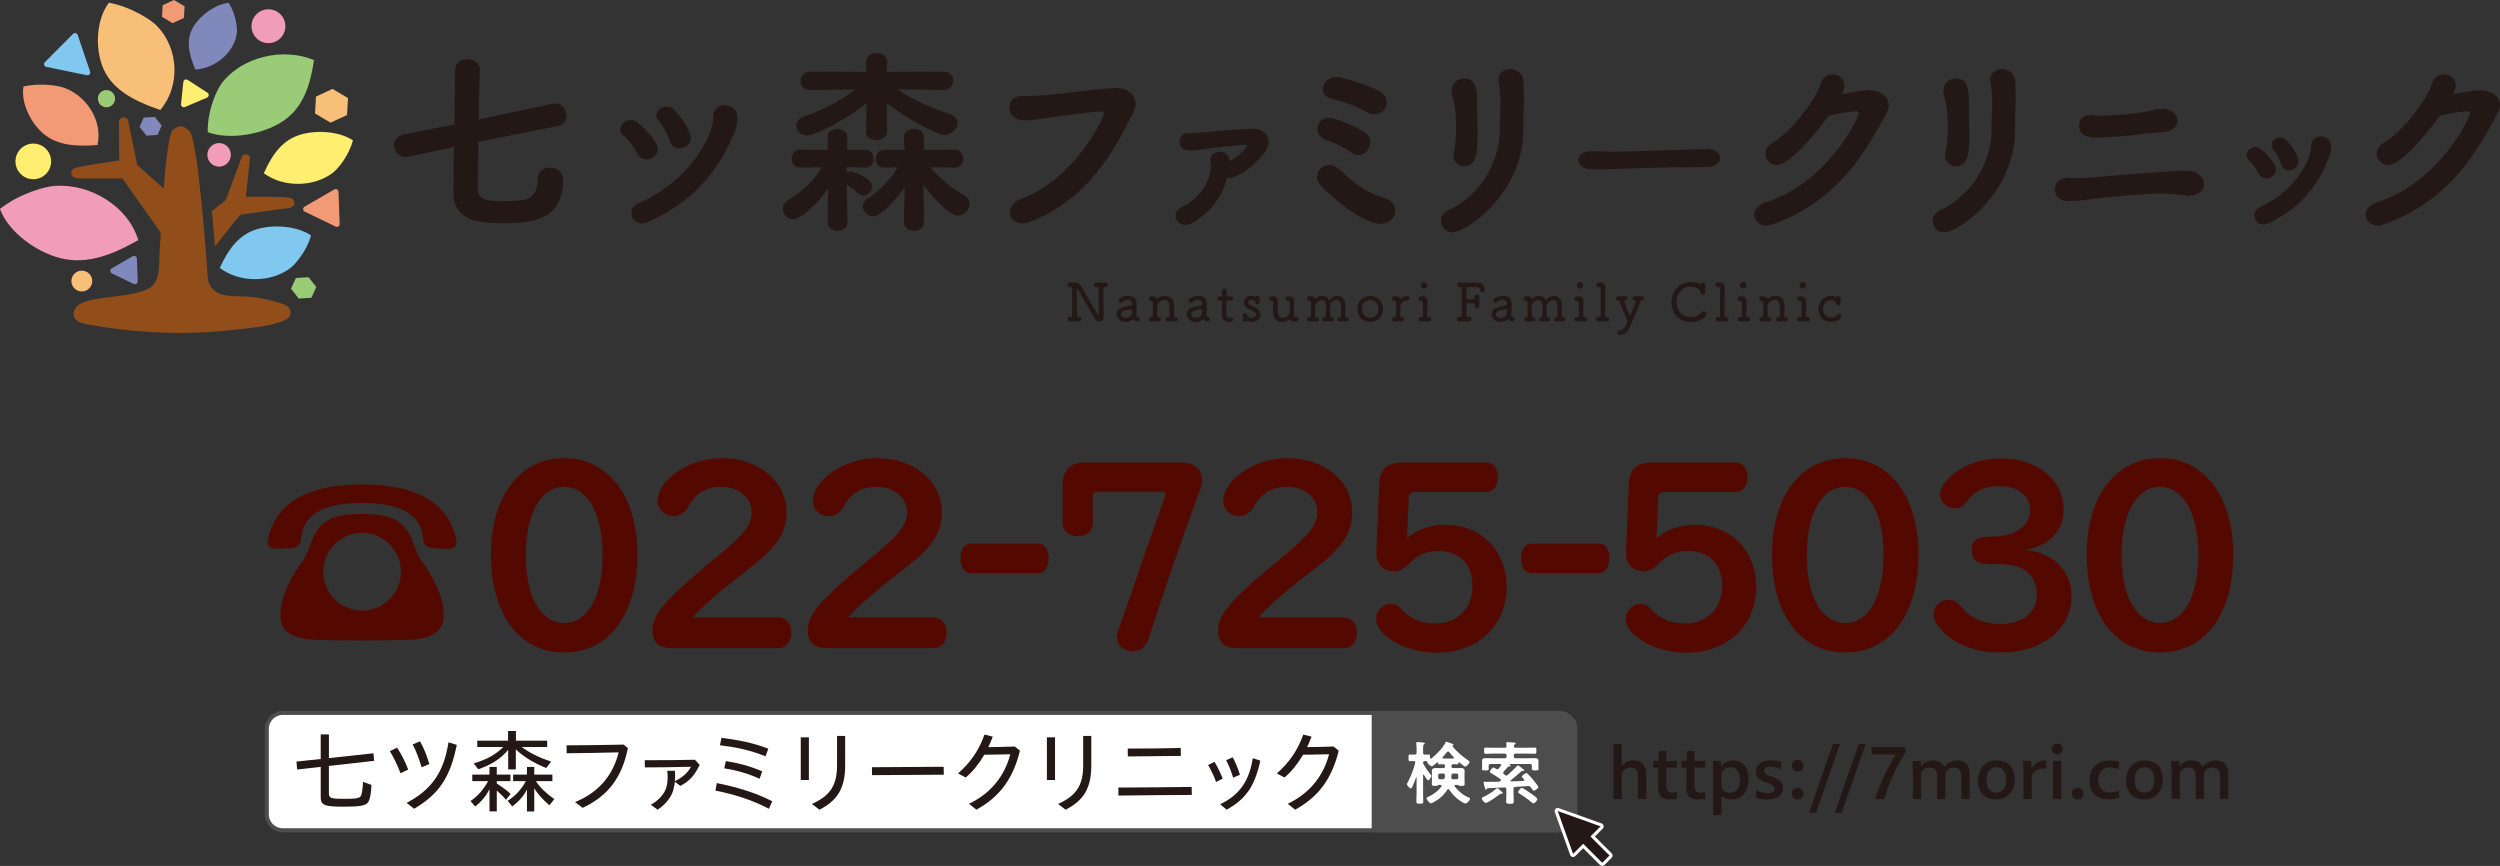 <?xml version="1.0" encoding="UTF-8"?><svg id="a" xmlns="http://www.w3.org/2000/svg" viewBox="0 0 380 131.62"><rect x="0" y="0" width="380" height="131.62" fill="#333333" stroke="none"/><path d="M245.248,113.089h1.257v3.408c.448-.6,1.105-.906,1.77-.906,1.312,0,1.956.689,1.956,2.108v3.737h-1.257v-3.255c0-1.05-.327-1.508-1.115-1.508-.579,0-1.092.306-1.354.809v3.955h-1.257v-8.347Z" style="fill:#231815;"/><path d="M252.039,119.644v-2.962h-.754v-1.016h.788l.11-1.529h1.103v1.529h1.639v1.016h-1.639v2.71c0,.798.23,1.082.906,1.082.175,0,.416-.021.689-.076l.034,1.005c-.416.065-.777.108-1.105.108-1.244,0-1.77-.545-1.77-1.868Z" style="fill:#231815;"/><path d="M256.317,119.644v-2.962h-.754v-1.016h.788l.11-1.529h1.103v1.529h1.639v1.016h-1.639v2.71c0,.798.23,1.082.906,1.082.175,0,.416-.021.689-.076l.034,1.005c-.416.065-.777.108-1.105.108-1.244,0-1.77-.545-1.77-1.868Z" style="fill:#231815;"/><path d="M260.41,117.394l-.053-1.728h1.223l.042.765c.471-.579,1.083-.841,1.848-.841,1.43,0,2.315,1.05,2.315,2.808,0,1.967-1.037,3.114-2.567,3.114-.667,0-1.225-.196-1.552-.545v2.917h-1.257v-6.49ZM261.667,117.404v2.349c.22.469.699.754,1.333.754.896,0,1.475-.754,1.475-1.99,0-1.202-.524-1.889-1.441-1.889-.558,0-1.028.273-1.367.775Z" style="fill:#231815;"/><path d="M266.861,121.217l.099-1.115c.49.262,1.124.471,1.802.471.644,0,.982-.241.982-.667,0-.492-.501-.689-1.158-.929-.807-.294-1.692-.621-1.692-1.671,0-1.082.851-1.726,2.184-1.726.754,0,1.202.087,1.705.262l-.076,1.115c-.405-.251-1.136-.405-1.639-.405-.612,0-.929.241-.929.634,0,.448.524.644,1.115.853.82.283,1.758.621,1.758,1.715,0,1.103-.896,1.77-2.349,1.77-.699,0-1.255-.089-1.802-.306Z" style="fill:#231815;"/><path d="M272.363,116.399c0-.482.361-.885.885-.885.513,0,.885.404.885.885s-.372.885-.885.885c-.524,0-.885-.405-.885-.885ZM272.363,120.649c0-.482.361-.896.885-.896.513,0,.885.414.885.896s-.372.885-.885.885c-.524,0-.885-.405-.885-.885Z" style="fill:#231815;"/><path d="M278.61,113.089h1.059l-3.638,10.455h-1.059l3.638-10.455Z" style="fill:#231815;"/><path d="M282.529,113.089h1.059l-3.638,10.455h-1.059l3.638-10.455Z" style="fill:#231815;"/><path d="M288.15,114.684h-3.67v-1.115h5.157v.809c-1.54,2.404-2.459,4.523-3.224,7.058h-1.398c.754-2.338,1.891-4.719,3.135-6.752Z" style="fill:#231815;"/><path d="M290.768,117.394l-.055-1.728h1.223l.055.82c.416-.568,1.05-.896,1.749-.896.906,0,1.496.317,1.77.972.524-.632,1.19-.972,1.922-.972,1.322,0,1.956.689,1.956,2.108v3.737h-1.257v-3.255c0-1.05-.338-1.508-1.126-1.508-.558,0-1.048.285-1.31.775v3.988h-1.246v-3.3c0-1.016-.351-1.464-1.136-1.464-.535,0-1.016.262-1.289.71v4.054h-1.257v-4.041Z" style="fill:#231815;"/><path d="M300.647,118.638c0-1.813,1.136-3.048,2.818-3.048,1.76,0,2.776,1.039,2.776,2.873,0,1.814-1.136,3.048-2.841,3.048-1.726,0-2.753-1.082-2.753-2.873ZM304.94,118.573c0-1.278-.524-1.944-1.506-1.944-.908,0-1.487.731-1.487,1.899,0,1.236.547,1.945,1.475,1.945.974,0,1.519-.689,1.519-1.901Z" style="fill:#231815;"/><path d="M307.567,118.015l-.055-2.349h1.223l.044,1.191c.458-.83,1.071-1.267,2-1.267.076,0,.186.011.273.023l-.055,1.234c-.152-.021-.283-.021-.404-.021-1.005,0-1.453.435-1.77,1.059v3.551h-1.257v-3.42Z" style="fill:#231815;"/><path d="M311.858,113.853c0-.458.349-.82.83-.82.49,0,.83.361.83.82,0,.448-.34.809-.83.809-.482,0-.83-.361-.83-.809ZM312.055,115.666h1.257v5.769h-1.257v-5.769Z" style="fill:#231815;"/><path d="M314.926,120.649c0-.482.361-.896.885-.896.513,0,.885.414.885.896s-.372.885-.885.885c-.524,0-.885-.405-.885-.885Z" style="fill:#231815;"/><path d="M317.622,118.649c0-1.878,1.179-3.059,3.059-3.059.589,0,1.092.099,1.453.273l-.12,1.105c-.437-.22-.885-.317-1.367-.317-1.048,0-1.726.754-1.726,1.956,0,1.147.667,1.836,1.791,1.836.471,0,.963-.11,1.322-.306l.099,1.059c-.416.196-.995.317-1.542.317-1.889,0-2.97-1.048-2.97-2.862Z" style="fill:#231815;"/><path d="M323.156,118.638c0-1.813,1.136-3.048,2.818-3.048,1.76,0,2.776,1.039,2.776,2.873,0,1.814-1.136,3.048-2.841,3.048-1.726,0-2.753-1.082-2.753-2.873ZM327.449,118.573c0-1.278-.524-1.944-1.506-1.944-.908,0-1.487.731-1.487,1.899,0,1.236.547,1.945,1.475,1.945.974,0,1.519-.689,1.519-1.901Z" style="fill:#231815;"/><path d="M330.076,117.394l-.055-1.728h1.223l.055.82c.416-.568,1.05-.896,1.749-.896.906,0,1.496.317,1.77.972.524-.632,1.19-.972,1.922-.972,1.322,0,1.956.689,1.956,2.108v3.737h-1.257v-3.255c0-1.05-.338-1.508-1.126-1.508-.558,0-1.048.285-1.31.775v3.988h-1.246v-3.3c0-1.016-.351-1.464-1.136-1.464-.535,0-1.016.262-1.289.71v4.054h-1.257v-4.041Z" style="fill:#231815;"/><path d="M129.612,19.298h17.842v193.531c0,1.344-1.091,2.435-2.435,2.435h-12.972c-1.344,0-2.435-1.091-2.435-2.435V19.298h0Z" transform="translate(255.814 -21.251) rotate(90)" style="fill:#fff; stroke:#4d4d4d; stroke-linecap:round; stroke-miterlimit:10; stroke-width:.616px;"/><path d="M217.644,101.958h12.972c1.344,0,2.435,1.091,2.435,2.435v28.213h-17.842v-28.213c0-1.344,1.091-2.435,2.435-2.435Z" transform="translate(341.411 -106.848) rotate(90)" style="fill:#4d4d4d; stroke:#4d4d4d; stroke-linecap:round; stroke-miterlimit:10; stroke-width:.616px;"/><path d="M216.374,117.737c-.042,0-.063.052-.063.094v2.565c0,.48.021.96.021,1.45,0,.292-.094.313-.522.313-.417,0-.521-.021-.521-.323,0-.48.031-.96.031-1.439v-2.2c-.01-.041-.031-.052-.041-.052-.011,0-.032,0-.042.032-.146.427-.365,1.022-.564,1.418-.052.083-.114.25-.229.25-.178,0-.595-.49-.595-.626,0-.083.105-.271.146-.354.48-.886.876-1.94,1.116-2.909v-.074c0-.146-.093-.197-.219-.197-.146-.011-.48.021-.584.021-.229,0-.209-.167-.209-.511,0-.365-.021-.511.209-.511.198,0,.438.031.72.021.208,0,.292-.083.292-.292v-.49c0-.302,0-.636-.041-.907v-.094c0-.115.083-.135.167-.135.125,0,.698.063.855.083.094.01.271.01.271.136,0,.073-.073.105-.146.157-.105.063-.115.229-.115.573v.678c0,.209.073.282.281.292.167,0,.396-.021.552-.021.22,0,.22.125.22.5,0,.073.031.135.114.135.042,0,.074-.01.094-.031.751-.595,1.71-1.565,2.138-2.41.031-.073.063-.136.146-.136.115,0,.803.282.959.345.052.021.105.063.105.124,0,.074-.052.105-.105.125-.031.011-.052.032-.052.063,0,.021,0,.032.01.042.625.793,1.574,1.575,2.399,2.148.083.052.198.136.198.24,0,.219-.459.698-.667.698-.125,0-.751-.532-.876-.636-.021-.011-.032-.032-.063-.032-.052,0-.073.042-.084.094-.021.156-.063.229-.26.229-.178,0-.376-.01-.553-.021-.166.01-.239.073-.239.25v.084c0,.177.073.25.239.25h.469c.209,0,.418-.01.626-.01.323,0,.657.042.657.449,0,.135-.011.281-.011.417v1.064c0,.157.021.449.021.511,0,.292-.23.281-.511.281-.125,0-.292,0-.407-.073-.042-.031-.083-.073-.136-.073h-.323c-.083.01-.166.031-.166.136,0,.042.01.063.031.094.532.709,1.366,1.397,2.2,1.7.094.031.125.063.125.156,0,.261-.438.73-.688.73-.188,0-.584-.25-.741-.354-.751-.48-1.23-1.033-1.741-1.741-.041-.052-.073-.084-.146-.084-.063,0-.104.042-.136.094-.542.844-1.22,1.439-2.106,1.908-.094.052-.272.157-.376.157-.229,0-.667-.564-.667-.762,0-.114.104-.156.198-.198.771-.344,1.564-.907,2.054-1.596.01-.031.031-.062.031-.094,0-.104-.083-.135-.178-.146h-.25c-.063,0-.105.042-.146.073-.115.073-.292.073-.418.073-.281,0-.5,0-.5-.281,0-.105.021-.344.021-.511v-1.064c0-.136-.01-.281-.01-.417,0-.407.344-.449.667-.449.198,0,.407.01.615.01h.469c.167,0,.24-.073.24-.25v-.084c0-.156-.063-.239-.23-.25-.166.01-.407.021-.563.021-.229,0-.261-.083-.271-.251-.01-.041-.021-.073-.073-.073-.021,0-.032.01-.052.021-.136.125-.647.594-.813.594-.24,0-.636-.427-.667-.605-.021-.073-.042-.167-.125-.177-.094,0-.178-.01-.261-.01-.178.01-.261.073-.271.26,0,.074.01.094.042.157.344.625.678,1.126,1.147,1.679.031.042.083.094.083.156,0,.157-.354.689-.5.689s-.553-.699-.636-.835c-.01-.031-.031-.052-.073-.052ZM219.638,117.862c-.01-.198-.083-.281-.281-.281h-.459c-.208,0-.293.083-.293.292v.282c0,.208.084.292.293.292h.365c.208,0,.303-.063.344-.271l.032-.313ZM220.107,114.223c-.073,0-.115.041-.167.094-.208.271-.427.511-.656.761-.032.032-.042.063-.042.105,0,.073.052.105.115.105.114.01.229.01.354.01h.834c.115,0,.23,0,.345-.01.062,0,.114-.032.114-.105,0-.042-.01-.063-.041-.094-.24-.25-.469-.501-.689-.772-.041-.052-.093-.094-.166-.094ZM221.369,118.446c.208,0,.292-.083.292-.292v-.282c0-.208-.083-.292-.292-.292h-.449c-.208,0-.281.083-.302.292,0,.094-.011.198-.021.303v.041c0,.167.105.23.25.23h.522Z" style="fill:#fff;"/><path d="M228.259,120.323c.052.042.166.136.166.209,0,.083-.083.105-.146.105h-.125c-.073,0-.124.041-.187.083-.323.261-1.794,1.325-2.127,1.325-.24,0-.626-.542-.626-.688,0-.105.25-.22.344-.261.574-.25,1.335-.751,1.815-1.168.051-.052.136-.136.208-.136.083,0,.25.167.449.334l.229.198ZM228.041,118.738c.052-.041.094-.094.094-.167s-.042-.125-.094-.167c-.469-.334-.876-.594-1.377-.876-.104-.063-.208-.115-.208-.209,0-.135.354-.657.542-.657.073,0,.219.083.334.157.083.052.178.104.261.104.094,0,.156-.052.219-.125.115-.135.23-.292.344-.438.021-.032.032-.052.032-.094,0-.104-.083-.125-.156-.136h-1.481c-.198,0-.281.094-.281.293v.041c0,.136.021.271.021.417,0,.23-.167.22-.521.22-.365,0-.511,0-.511-.23,0-.125.021-.271.021-.407v-.292c0-.219-.01-.386-.01-.501,0-.375.23-.438.72-.438.229,0,.511.021.855.021h1.867c.198,0,.292-.083.292-.292v-.125c0-.198-.094-.292-.292-.292h-1.627c-.417,0-.844.032-1.272.032-.229,0-.229-.125-.229-.469,0-.354,0-.469.229-.469.428,0,.845.021,1.272.021h1.627c.198,0,.281-.083.281-.281l-.032-.334c-.01-.031-.01-.063-.01-.094,0-.125.094-.147.188-.147.146,0,.813.052.991.073.073.011.25.011.25.125,0,.073-.052.094-.147.157-.094.063-.114.125-.124.229,0,.198.094.271.281.271h1.637c.428,0,.855-.021,1.272-.021.24,0,.23.115.23.459,0,.354.01.48-.23.48-.417,0-.844-.032-1.272-.032h-1.637c-.209,0-.293.094-.293.292v.125c0,.208.084.292.293.292h1.887c.344,0,.636-.021.876-.021.449,0,.699.063.699.427,0,.136-.01.313-.01.511v.292c0,.136.021.271.021.407,0,.23-.136.23-.511.23-.365,0-.522,0-.522-.22,0-.146.021-.281.021-.417v-.041c0-.198-.084-.293-.281-.293h-3.087c-.031,0-.052.01-.052.042,0,.01.011.021.021.031.104.063.177.105.177.167,0,.094-.104.104-.177.115-.146.01-.188.031-.25.083-.292.334-.334.396-.647.73-.041.052-.073.104-.073.177,0,.084.042.136.105.188.073.063.146.105.219.167.052.031.105.063.167.063.083,0,.136-.042.187-.084.48-.427.938-.866,1.387-1.324.063-.063.094-.136.178-.136.115,0,.532.344.751.521.052.042.198.136.198.208,0,.084-.073.105-.135.105-.042,0-.083-.01-.105-.01-.094,0-.136.021-.197.073-.522.48-1.053.928-1.607,1.366-.031.021-.041.052-.041.084,0,.031.031.083.104.083.626-.01,1.252-.052,1.877-.094.074,0,.136-.042.136-.115,0-.083-.084-.146-.136-.198-.136-.136-.25-.24-.25-.313,0-.156.5-.552.688-.552.083,0,.146.073.208.125.261.25.563.605.803.876.021.031.073.094.125.156.24.303.688.855.688.991,0,.177-.552.542-.688.542-.094,0-.198-.146-.323-.323-.052-.073-.104-.136-.156-.208-.093-.125-.188-.188-.354-.188-.063,0-.25.011-.48.032-.636.052-1.074.083-1.47.094-.229.01-.302.115-.302.313v.625c0,.428.031.866.031,1.293,0,.334-.125.334-.573.334s-.574,0-.574-.323c0-.438.021-.866.021-1.304v-.573c0-.198-.073-.292-.271-.281-.854.031-1.699.073-2.544.114-.073,0-.104.052-.136.115-.031.042-.073.105-.135.105-.136,0-.166-.178-.271-.626-.021-.104-.052-.219-.083-.344-.01-.031-.021-.073-.021-.115,0-.094.073-.114.156-.114.063,0,.302.01.386.021.605,0,1.21-.01,1.814-.021.073-.011.104-.021.167-.063l.021-.021ZM232.868,120.719c.167.115.813.553.813.761,0,.157-.417.647-.594.647-.094,0-.25-.136-.323-.198-.552-.48-1.168-.907-1.793-1.293-.094-.052-.22-.115-.22-.24,0-.136.376-.636.564-.636.198,0,1.324.792,1.554.959Z" style="fill:#fff;"/><path d="M48.748,121.148v-4.587l-3.576.402-.112-1.206,3.687-.389v-3.74h1.246v3.602l6.776-.735.097,1.151-6.874.775v4.089c0,.816.235.913,2.328.913,1.857,0,2.384-.097,2.563-.499.14-.248.25-1.135.292-2.078l1.289.458c-.069,1.384-.221,2.188-.485,2.604-.361.542-1.206.706-3.659.706-3.062,0-3.574-.221-3.574-1.468Z" style="fill:#231815;"/><path d="M59.262,114.177l1.094-.54c.651,1.011,1.206,2.064,1.691,3.339l-1.165.556c-.512-1.317-.982-2.287-1.62-3.355ZM61.811,122.035c3.921-2.066,5.668-4.796,6.36-9.202l1.26.388c-.982,4.822-2.604,7.428-6.484,9.713l-1.136-.899ZM62.726,113.152l1.122-.471c.595,1.066.997,2.078,1.413,3.45l-1.177.499c-.43-1.4-.832-2.482-1.358-3.478Z" style="fill:#231815;"/><path d="M74.402,119.943c-.499,1.025-1.248,1.926-2.176,2.646l-.706-.832c1.067-.706,1.981-1.76,2.675-3.02h-2.411v-.998h2.618v-1.165h1.108v1.165h2.08v.998h-2.08v.345c.956.625,1.676,1.179,2.107,1.595l-.706.899c-.402-.497-.832-.928-1.4-1.413v3.174h-1.108v-3.395ZM77.244,113.984c-1.179,1.384-2.606,2.3-4.56,2.937l-.678-.887c1.967-.582,3.326-1.329,4.503-2.494h-3.964v-.956h4.684v-1.469h1.191v1.469h4.753v.956h-3.88c1.193.887,2.634,1.607,4.463,2.218l-.72.982c-1.912-.761-3.45-1.717-4.629-2.827v3.036h-1.163v-2.965ZM80.097,120.012c-.497.984-1.218,1.8-2.23,2.563l-.706-.846c1.246-.816,2.05-1.691,2.77-2.992h-1.938v-.998h2.105v-1.165h1.11v1.165h2.756v.998h-2.507c.609.942,1.537,1.843,2.799,2.73l-.749.928c-.956-.804-1.731-1.676-2.3-2.563v3.507h-1.11v-3.326Z" style="fill:#231815;"/><path d="M87.408,121.91c3.88-1.565,5.849-4.392,6.624-7.552-2.523.069-5.654.124-7.899.138l-.014-1.206c2.439,0,5.321-.041,8.676-.11l.651.526c-.901,4.463-3.008,7.276-6.888,9.09l-1.151-.887Z" style="fill:#231815;"/><path d="M98.932,122.326c1.122-.666,1.745-1.329,2.161-2.161.304-.611.388-1.427.388-1.94,0-.347-.012-.651-.055-1.067h1.165c.027.333.027.582.027.873,0,.195-.014.43-.041.708,1.22-.582,2.023-1.36,2.452-2.19-2.285.055-5.238.097-7.012.097l-.012-1.096c2.59.014,5.348-.014,7.621-.069l.72.775c-.678,1.441-1.4,2.399-2.937,3.202l-.832-.637c-.069.581-.195,1.275-.416,1.774-.388.859-1.094,1.745-2.204,2.48l-1.025-.749Z" style="fill:#231815;"/><path d="M108.75,120.178l.195-1.151c2.744.54,5.875,1.427,8.439,2.772l-.513,1.135c-2.687-1.427-5.5-2.245-8.12-2.756ZM109.43,113.276l.235-1.122c2.411.292,4.822.749,7.122,1.65l-.428,1.151c-2.439-.97-4.503-1.386-6.929-1.678ZM110.081,116.783l.25-1.096c1.829.278,3.548.72,5.528,1.552l-.402,1.136c-1.871-.859-3.631-1.317-5.376-1.593Z" style="fill:#231815;"/><path d="M121.715,112.071h1.234v6.486h-1.234v-6.486ZM123.42,122.202c2.661-1.22,3.811-2.703,3.811-5.877v-4.461h1.234v4.475c0,3.464-1.165,5.335-3.909,6.736l-1.136-.873Z" style="fill:#231815;"/><path d="M132.535,116.617l10.906-.069.012,1.206-10.905.069-.014-1.206Z" style="fill:#231815;"/><path d="M147.286,122.173c3.45-1.636,5.474-4.394,6.277-7.525-1.427.042-2.87.057-3.949.069-.79,1.345-1.733,2.551-2.827,3.464l-1.165-.623c1.899-1.636,3.229-3.617,4.02-5.904l1.26.319c-.209.542-.43,1.067-.68,1.595,1.136-.014,2.468-.042,4.033-.097l.777.637c-1.067,4.323-3.105,7.026-6.624,8.966l-1.122-.901Z" style="fill:#231815;"/><path d="M159.129,112.071h1.234v6.486h-1.234v-6.486ZM160.833,122.202c2.661-1.22,3.811-2.703,3.811-5.877v-4.461h1.234v4.475c0,3.464-1.165,5.335-3.909,6.736l-1.136-.873Z" style="fill:#231815;"/><path d="M169.989,119.707c3.935-.014,7.469-.042,11.142-.097l.027,1.22c-3.574.012-6.943.041-11.154.096l-.014-1.218ZM171.416,113.775c2.965.014,4.532,0,8.051-.083l.028,1.206c-3.602.042-5.21.057-8.065.083l-.014-1.206Z" style="fill:#231815;"/><path d="M183.632,116.284l.97-.485c.485.79.899,1.676,1.246,2.549l-.998.513c-.331-.901-.72-1.719-1.218-2.577ZM185.461,122.242c3.034-1.427,4.463-3.686,4.96-6.998l1.151.374c-.887,4.018-2.273,5.875-5.127,7.456l-.984-.832ZM186.376,115.549l.997-.443c.458.83.749,1.593,1.096,2.646l-1.027.457c-.333-1.067-.637-1.802-1.066-2.661Z" style="fill:#231815;"/><path d="M195.739,122.173c3.45-1.636,5.474-4.394,6.277-7.525-1.427.042-2.869.057-3.949.069-.79,1.345-1.733,2.551-2.827,3.464l-1.165-.623c1.899-1.636,3.229-3.617,4.02-5.904l1.26.319c-.209.542-.43,1.067-.68,1.595,1.136-.014,2.468-.042,4.033-.097l.777.637c-1.067,4.323-3.105,7.026-6.624,8.966l-1.122-.901Z" style="fill:#231815;"/><path d="M243.538,131.382c-.061,0-.122-.023-.168-.07l-2.725-2.724-1.37,1.37c-.045.045-.105.07-.168.07-.018,0-.035-.002-.052-.006-.08-.018-.144-.075-.171-.152l-2.327-6.508c-.031-.086-.009-.183.056-.248.045-.045.106-.07.168-.07.027,0,.054.004.08.014l6.508,2.327c.077.027.134.092.152.171s-.006.163-.064.22l-1.37,1.37,2.724,2.725c.093.093.093.243,0,.336l-1.104,1.104c-.046.046-.107.07-.168.07Z" style="fill:#231815;"/><path d="M236.78,123.282l6.508,2.327-1.538,1.538,2.893,2.893-1.104,1.104-2.893-2.893-1.538,1.538-2.327-6.508M236.78,122.807c-.124,0-.246.049-.336.139-.13.13-.173.323-.111.496l2.327,6.508c.055.153.184.268.343.304.035.008.07.012.104.012.125,0,.246-.049.336-.139l1.202-1.202,2.556,2.556c.089.089.21.139.336.139s.247-.05.336-.139l1.104-1.104c.186-.186.186-.487,0-.672l-2.556-2.556,1.202-1.202c.115-.115.163-.281.128-.44s-.15-.289-.304-.344l-6.508-2.327c-.052-.019-.106-.028-.16-.028h0Z" style="fill:#fff;"/><path d="M66.142,83.347c-1.144-.031-1.701-.463-1.794-1.206-.123-.929-.216-1.423-.34-1.763-.897-2.506-3.649-3.929-8.969-3.929-5.319,0-8.072,1.423-8.969,3.928-.123.34-.216.834-.34,1.763-.093.742-.649,1.175-1.794,1.205l-1.577.063c-1.299.061-1.886-.34-1.608-1.578,1.052-4.609,4.887-8.197,14.288-8.197,9.401,0,13.236,3.589,14.287,8.198.278,1.237-.31,1.639-1.608,1.578l-1.578-.063ZM61.719,97.267c-2.134.061-4.392.092-6.68.092-2.289,0-4.546-.031-6.68-.093-5.226-.124-6.216-2.043-5.536-5.537.371-1.825,1.608-4.392,3.093-6.34.433-.589.743-1.176,1.021-2.01,1.361-4.053,3-5.259,8.103-5.259,5.103,0,6.742,1.207,8.102,5.26.278.834.587,1.422,1.02,2.01,1.485,1.949,2.722,4.516,3.093,6.341.68,3.495-.31,5.413-5.536,5.537ZM55.04,80.996c-3.247,0-5.907,2.66-5.907,5.908,0,3.248,2.66,5.908,5.907,5.908,3.247,0,5.907-2.66,5.907-5.908,0-3.248-2.66-5.908-5.907-5.908Z" style="fill:#540900;"/><path d="M96.893,84.291c0,9.125-4.332,14.888-11.136,14.888s-11.136-5.762-11.136-14.888c0-8.894,4.408-14.656,11.175-14.656,6.69,0,11.098,5.838,11.098,14.656ZM79.917,84.406c0,6.304,2.282,10.287,5.879,10.287,3.517,0,5.799-4.022,5.799-10.324,0-6.343-2.282-10.365-5.877-10.365-3.519,0-5.801,4.1-5.801,10.402Z" style="fill:#540900;"/><path d="M118.307,93.841c1.159,0,1.972.967,1.972,2.321,0,1.391-.813,2.358-1.972,2.358h-16.086c-2.089,0-3.055-.85-3.055-2.707,0-2.475,2.011-4.794,9.86-11.213,4.022-3.326,5.22-4.834,5.22-6.768,0-2.204-1.972-3.829-4.601-3.829-2.321,0-3.905.929-5.066,3.055-.503.889-1.314,1.391-2.204,1.391-1.352,0-2.436-1.004-2.436-2.243,0-3.324,4.834-6.573,9.745-6.573,5.645,0,9.86,3.519,9.86,8.237,0,2.05-.657,3.712-2.089,5.335-1.005,1.161-1.777,1.818-5.065,4.371-3.094,2.397-5.452,4.447-7.115,6.263h13.031Z" style="fill:#540900;"/><path d="M141.927,93.841c1.159,0,1.972.967,1.972,2.321,0,1.391-.813,2.358-1.972,2.358h-16.086c-2.089,0-3.055-.85-3.055-2.707,0-2.475,2.011-4.794,9.862-11.213,4.02-3.326,5.219-4.834,5.219-6.768,0-2.204-1.972-3.829-4.601-3.829-2.321,0-3.905.929-5.066,3.055-.501.889-1.314,1.391-2.204,1.391-1.352,0-2.436-1.004-2.436-2.243,0-3.324,4.834-6.573,9.745-6.573,5.645,0,9.86,3.519,9.86,8.237,0,2.05-.657,3.712-2.089,5.335-1.004,1.161-1.777,1.818-5.065,4.371-3.094,2.397-5.452,4.447-7.115,6.263h13.031Z" style="fill:#540900;"/><path d="M157.918,82.628c.866,0,1.485.928,1.485,2.243s-.62,2.241-1.485,2.241h-10.421c-.896,0-1.515-.928-1.515-2.241,0-1.354.62-2.243,1.515-2.243h10.421Z" style="fill:#540900;"/><path d="M179.564,70.292c1.933,0,3.133,1.044,3.133,2.669,0,.696,0,.772-.735,2.668-1.857,4.988-5.452,15.351-7.231,21.074-.503,1.584-1.276,2.28-2.475,2.28-1.43,0-2.475-.85-2.475-2.048,0-.503.039-.659.542-2.089,2.668-7.81,5.953-17.207,6.651-19.064.154-.347.193-.542.193-.696,0-.232-.193-.349-.696-.349h-9.667c-.464,0-.696.234-.696.697v4.098c0,1.122-1.005,1.972-2.321,1.972s-2.282-.85-2.282-1.972v-5.645c0-2.397,1.161-3.597,3.48-3.597h14.578Z" style="fill:#540900;"/><path d="M204.296,93.841c1.159,0,1.972.967,1.972,2.321,0,1.391-.813,2.358-1.972,2.358h-16.086c-2.089,0-3.055-.85-3.055-2.707,0-2.475,2.011-4.794,9.862-11.213,4.02-3.326,5.219-4.834,5.219-6.768,0-2.204-1.972-3.829-4.601-3.829-2.321,0-3.905.929-5.066,3.055-.501.889-1.314,1.391-2.204,1.391-1.352,0-2.436-1.004-2.436-2.243,0-3.324,4.835-6.573,9.745-6.573,5.645,0,9.86,3.519,9.86,8.237,0,2.05-.657,3.712-2.089,5.335-1.004,1.161-1.777,1.818-5.065,4.371-3.094,2.397-5.452,4.447-7.115,6.263h13.031Z" style="fill:#540900;"/><path d="M213.855,81.777c1.586-1.315,3.636-2.011,5.879-2.011,5.374,0,9.28,3.944,9.28,9.396,0,5.916-4.369,10.055-10.595,10.055-4.718,0-9.242-2.553-9.242-5.183,0-1.198,1.044-2.241,2.204-2.241.735,0,1.122.193,1.896,1.043,1.237,1.315,2.861,1.935,4.988,1.935,3.286,0,5.567-2.36,5.567-5.723,0-3.287-2.011-5.298-5.259-5.298-1.779,0-3.286.696-4.601,2.126-.62.659-1.276.968-2.05.968-1.701,0-2.707-1.044-2.707-2.708v-.347l.425-10.287c.078-2.165,1.237-3.209,3.597-3.209h12.684c1.043,0,1.777.929,1.777,2.243s-.735,2.243-1.777,2.243h-10.673c-.813,0-1.083.195-1.122.851l-.271,6.148Z" style="fill:#540900;"/><path d="M243.14,82.628c.866,0,1.485.928,1.485,2.243s-.62,2.241-1.485,2.241h-10.421c-.896,0-1.515-.928-1.515-2.241,0-1.354.62-2.243,1.515-2.243h10.421Z" style="fill:#540900;"/><path d="M251.793,81.777c1.586-1.315,3.636-2.011,5.879-2.011,5.374,0,9.28,3.944,9.28,9.396,0,5.916-4.369,10.055-10.595,10.055-4.718,0-9.242-2.553-9.242-5.183,0-1.198,1.044-2.241,2.204-2.241.735,0,1.122.193,1.896,1.043,1.237,1.315,2.861,1.935,4.988,1.935,3.286,0,5.567-2.36,5.567-5.723,0-3.287-2.011-5.298-5.259-5.298-1.777,0-3.286.696-4.601,2.126-.62.659-1.276.968-2.05.968-1.701,0-2.707-1.044-2.707-2.708v-.347l.425-10.287c.078-2.165,1.237-3.209,3.597-3.209h12.684c1.043,0,1.777.929,1.777,2.243s-.735,2.243-1.777,2.243h-10.673c-.813,0-1.083.195-1.122.851l-.271,6.148Z" style="fill:#540900;"/><path d="M291.609,84.291c0,9.125-4.332,14.888-11.136,14.888s-11.136-5.762-11.136-14.888c0-8.894,4.408-14.656,11.175-14.656,6.688,0,11.098,5.838,11.098,14.656ZM274.632,84.406c0,6.304,2.282,10.287,5.879,10.287,3.517,0,5.799-4.022,5.799-10.324,0-6.343-2.282-10.365-5.877-10.365-3.519,0-5.801,4.1-5.801,10.402Z" style="fill:#540900;"/><path d="M307.718,83.556c1.664.193,2.668.503,3.751,1.121,2.165,1.276,3.402,3.404,3.402,5.84,0,5.142-4.369,8.662-10.788,8.662-3.634,0-6.768-1.122-8.74-3.133-.967-.967-1.43-1.855-1.43-2.707,0-1.198,1.044-2.165,2.321-2.165.811,0,1.159.193,2.011,1.198,1.314,1.625,3.324,2.475,5.799,2.475,3.363,0,5.569-1.74,5.569-4.408,0-2.165-1.161-3.79-3.094-4.369-.967-.271-1.894-.349-4.293-.349-1.777,0-2.512-.618-2.512-2.126,0-1.469.735-2.011,2.707-2.011,3.827,0,6.148-1.547,6.148-4.1,0-2.165-1.857-3.595-4.679-3.595-2.243,0-3.79.735-5.027,2.436-.464.62-1.044.928-1.74.928-1.198,0-2.243-.967-2.243-2.048,0-.659.31-1.315.967-2.089,1.779-2.126,4.911-3.441,8.237-3.441,5.645,0,9.589,3.248,9.589,7.888,0,3.016-2.243,5.413-5.606,5.955l-.349.039Z" style="fill:#540900;"/><path d="M339.451,84.291c0,9.125-4.332,14.888-11.136,14.888s-11.136-5.762-11.136-14.888c0-8.894,4.408-14.656,11.175-14.656,6.688,0,11.098,5.838,11.098,14.656ZM322.474,84.406c0,6.304,2.282,10.287,5.879,10.287,3.517,0,5.799-4.022,5.799-10.324,0-6.343-2.282-10.365-5.877-10.365-3.519,0-5.801,4.1-5.801,10.402Z" style="fill:#540900;"/><path d="M166.474,48.541c-.573-.915-2.157-3.732-2.602-4.48-.064-.112-.103-.152-.136-.152-.064,0-.064.088-.064.525,0,.748.016,2.507.032,3.525,0,.183.143.192.174.192.032,0,.056-.009.096-.009.032,0,.406-.016.406.359,0,.174-.127.35-.382.35h-.024c-.207-.007-.422-.016-.629-.016-.254,0-.493.009-.7.016-.232.007-.398-.143-.398-.359,0-.174.127-.35.366-.35h.032c.047,0,.087.009.151.009.087,0,.159-.04.159-.176.007-.692.016-1.432.016-2.148,0-.709-.009-1.401-.016-1.974,0-.152-.024-.199-.127-.199-.056,0-.088.007-.143.007-.303.016-.398-.223-.398-.357,0-.183.127-.359.366-.359h.032c.103.009.191.009.263.009.158,0,.261-.009.39-.009.238,0,.7.064,1.019.596.564.955,1.885,3.311,2.443,4.154.047.08.103.12.143.12.08,0,.08-.064.08-.493,0-.748-.016-2.507-.032-3.462,0-.151-.04-.207-.151-.207-.065,0-.112.007-.183.007-.232.009-.398-.143-.398-.357,0-.176.127-.35.366-.35h.032c.174.007.374.015.58.015.255,0,.518-.007.748-.015.159-.009.406.055.406.357,0,.176-.127.35-.39.35h-.016c-.04,0-.064-.007-.096-.007-.04,0-.151.016-.151.176-.009.477-.016,1.042-.016,1.622,0,1.002.016,2.046.024,2.753v.016c0,.43-.319.685-.652.685-.23,0-.462-.112-.62-.366Z" style="fill:#231815;"/><path d="M172.283,48.549c-.015-.031-.031-.047-.047-.047-.007,0-.016.007-.032.024-.27.263-.7.422-1.106.422-.852,0-1.361-.613-1.361-1.202,0-.415.247-.812.796-.995.534-.176,1.202-.319,1.401-.342.136-.016.136-.136.136-.254,0-.518-.43-.589-.645-.589-.382,0-.676.174-.836.35-.08.087-.167.127-.254.127-.176,0-.335-.143-.335-.319,0-.374.669-.756,1.464-.756.836,0,1.314.398,1.314,1.305,0,.088-.009.183-.016.279-.016.167-.04.676-.04,1.042,0,.39.024.558.23.589.199.024.295.167.295.319,0,.167-.128.342-.342.35-.176,0-.478-.056-.621-.303ZM172.093,47.251c0-.261-.064-.261-.103-.261-.23,0-1.075.238-1.178.27-.294.096-.422.294-.422.501,0,.271.255.549.701.549.421,0,1.002-.151,1.002-1.058Z" style="fill:#231815;"/><path d="M177.639,48.215c.08,0,.12-.04.12-.128,0-.247.007-.54.007-.811,0-.382-.007-.725-.015-.868-.04-.58-.398-.819-.796-.819-.494,0-1.035.374-1.058.915-.009.143-.009.366-.009.644s0,.605.009.964c0,.08.04.103.111.103h.096c.374-.016.374.294.374.318,0,.159-.12.319-.357.319h-.016c-.183-.007-.438-.007-.669-.007-.176,0-.334,0-.446.007-.342.024-.366-.239-.366-.31,0-.167.112-.326.342-.326h.127c.072,0,.112-.032.112-.12.015-.716.024-.963.024-1.314,0-.198,0-.43-.009-.787,0-.127-.064-.239-.198-.255h-.112c-.207,0-.318-.167-.318-.334,0-.176.118-.35.341-.35.088,0,.128-.009.208-.009h.031c.303,0,.565.103.669.311.024.039.031.055.056.055.015,0,.031-.016.064-.04.263-.247.692-.406,1.113-.406.669,0,1.337.382,1.37,1.337.007.319.024,1.178.024,1.791,0,.056.024.12.111.12.032,0,.04-.009.08-.009.247,0,.375.168.375.326,0,.159-.12.319-.359.319h-.016c-.183-.007-.437-.007-.676-.007-.167,0-.334,0-.446.007-.342.024-.366-.239-.366-.31,0-.167.112-.326.342-.326h.127Z" style="fill:#231815;"/><path d="M182.947,48.549c-.015-.031-.031-.047-.047-.047-.007,0-.016.007-.032.024-.27.263-.7.422-1.106.422-.852,0-1.361-.613-1.361-1.202,0-.415.247-.812.796-.995.534-.176,1.202-.319,1.401-.342.136-.016.136-.136.136-.254,0-.518-.43-.589-.645-.589-.382,0-.676.174-.836.35-.08.087-.167.127-.254.127-.176,0-.335-.143-.335-.319,0-.374.669-.756,1.464-.756.836,0,1.314.398,1.314,1.305,0,.088-.009.183-.016.279-.016.167-.04.676-.04,1.042,0,.39.024.558.23.589.199.024.295.167.295.319,0,.167-.128.342-.342.35-.176,0-.478-.056-.621-.303ZM182.756,47.251c0-.261-.064-.261-.103-.261-.23,0-1.075.238-1.178.27-.294.096-.422.294-.422.501,0,.271.255.549.701.549.421,0,1.002-.151,1.002-1.058Z" style="fill:#231815;"/><path d="M186.547,45.692c-.12,0-.12.031-.12.096,0,.294-.024,1.026-.024,1.568,0,.596.024.93.525.93.064,0,.127-.007.191-.016h.047c.192,0,.295.144.295.295,0,.366-.43.366-.621.366-1.122,0-1.122-.971-1.122-1.321,0-.469.016-1.329.016-1.695v-.12c0-.096-.04-.103-.112-.103h-.31c-.207,0-.31-.167-.31-.326s.096-.31.31-.31h.303c.112,0,.12-.025.12-.12,0-.016.016-.255.016-.486,0-.08,0-.159-.009-.223v-.024c0-.199.168-.303.335-.303.366,0,.366.294.366.438,0,.238-.016.596-.016.596,0,.111.024.12.111.12h.589c.207,0,.311.158.311.318s-.105.319-.311.319h-.58Z" style="fill:#231815;"/><path d="M190.819,45.971c0-.223-.255-.406-.589-.406-.326,0-.509.191-.509.397,0,.152.103.31.31.415.214.103.589.261.828.39.533.278.756.667.756,1.05,0,.375-.311,1.122-1.354,1.122-.27,0-.493-.071-.669-.167-.024-.016-.04-.024-.047-.024-.024,0-.031.024-.056.056-.055.071-.151.103-.247.103-.167,0-.334-.096-.334-.295v-.015c.007-.144.016-.248.016-.351s-.009-.207-.016-.35v-.016c0-.198.167-.301.334-.301.159,0,.319.087.335.286,0,.031-.009.055-.009.087,0,.159.295.357.692.357.565,0,.661-.366.661-.484,0-.279-.192-.469-1.162-.884-.478-.207-.701-.589-.701-.955,0-.517.422-1.01,1.17-1.01.207,0,.413.064.557.134.016.009.032.016.047.016.032,0,.056-.024.088-.056.055-.047.134-.071.214-.071.167,0,.335.103.335.303v.007c-.009.159-.009.27-.009.382,0,.087,0,.167.009.279.015.207-.152.31-.319.31s-.334-.103-.334-.303v-.007Z" style="fill:#231815;"/><path d="M196.787,48.859c-.342,0-.596-.08-.716-.341-.009-.016-.016-.025-.032-.025-.024,0-.047.025-.064.04-.254.247-.692.406-1.122.406-.652,0-1.305-.366-1.337-1.336,0-.176-.007-.438-.007-.732s.007-.621.007-.915c0-.127-.064-.223-.167-.239-.031,0-.031.007-.071.007h-.009c-.223,0-.318-.151-.318-.31,0-.174.12-.357.334-.357.016,0,.136-.009.151-.009h.025c.564,0,.763.286.763.765v.031c-.007.415-.016.931-.016,1.29,0,.158,0,.294.009.366.031.58.39.819.772.819.484,0,1.019-.375,1.042-.923.007-.12.007-.271.007-.454,0-.254,0-.573-.007-.97,0-.136-.056-.255-.207-.255-.032,0-.032.007-.072.007-.207,0-.318-.167-.318-.334,0-.176.111-.342.357-.342h.112c.437,0,.819.192.819.756v.032c-.016.725-.024.955-.024,1.297,0,.906,0,1.026.23,1.034.032,0,.064-.007.096-.007h.024c.207,0,.31.167.31.334,0,.183-.111.366-.334.366h-.239Z" style="fill:#231815;"/><path d="M204.685,48.851c-.183-.007-.437-.007-.669-.007-.167,0-.326,0-.437.007-.223.016-.326-.151-.326-.31s.103-.31.303-.31h.024c.04,0,.056.007.103.007.08,0,.127-.032.127-.127.009-.342.009-.804.009-1.17,0-.27,0-.501-.009-.604-.031-.518-.31-.725-.636-.725-.446,0-.963.398-.987.939-.007.167-.007.446-.007.779,0,.248,0,.518.007.796,0,.088.049.112.128.112.047,0,.047-.007.095-.007.025,0,.342-.016.342.301,0,.159-.111.319-.334.319h-.009c-.183-.007-.437-.007-.667-.007-.168,0-.326,0-.438.007-.04,0-.342.016-.342-.303,0-.159.112-.318.319-.318h.024c.047,0,.064.007.112.007.078,0,.118-.04.118-.136.009-.366.009-.812.009-1.178,0-.261,0-.484-.009-.588-.031-.518-.31-.732-.628-.732-.446,0-.955.406-.979.963,0,.136-.009.357-.009.629s.009.58.009.906c0,.088.031.128.118.128h.088c.024,0,.341-.016.341.301,0,.159-.111.319-.326.319h-.015c-.183-.007-.438-.007-.669-.007-.167,0-.326,0-.438.007-.318.016-.35-.294-.35-.31,0-.152.112-.31.326-.31h.024c.04,0,.065.007.112.007.08,0,.127-.04.127-.127.009-.621.016-1.131.016-1.624v-.533c0-.112-.064-.232-.183-.232h-.12c-.183-.007-.279-.167-.279-.334s.103-.342.303-.342h.009c.08,0,.158-.007.238-.007.422,0,.661.207.701.374.007.024.007.032.015.032.009,0,.016-.009.025-.016.254-.294.629-.453.986-.453.446,0,.875.23,1.066.716.311-.486.772-.709,1.218-.709.621,0,1.194.453,1.218,1.289.007.319.016,1.218.016,1.839,0,.071.04.111.103.12.047,0,.047-.009.087-.009h.009c.222,0,.334.159.334.31,0,.159-.112.319-.334.319h-.009Z" style="fill:#231815;"/><path d="M206.319,46.958c0-1.146.836-1.981,1.95-1.981s1.95.836,1.95,1.981c0,1.185-.836,1.974-1.95,1.974s-1.95-.788-1.95-1.974ZM209.527,46.958c0-.828-.565-1.361-1.258-1.361s-1.258.533-1.258,1.361c0,.819.565,1.345,1.258,1.345s1.258-.525,1.258-1.345Z" style="fill:#231815;"/><path d="M211.909,45.74h-.025c-.207,0-.31-.167-.31-.334,0-.176.112-.35.326-.35.087,0,.127-.009.207-.009h.032c.319,0,.573.112.684.342.009.016.016.024.032.024.024,0,.047-.024.064-.04.152-.151.582-.374.987-.374.238,0,.357.176.357.35,0,.159-.111.326-.342.326-.493,0-1.034.335-1.058.868-.007.143-.007.35-.007.613s0,.573.007.939c0,.08.04.111.112.111.047,0,.064-.007.111-.007.342-.016.375.254.375.326,0,.159-.12.326-.359.326h-.016c-.183-.007-.445-.007-.684-.007-.176,0-.342,0-.453.007-.144.007-.366-.056-.366-.319,0-.167.111-.334.341-.334h.025c.047,0,.064.007.118.007.072,0,.112-.04.112-.127.016-.716.024-.946.024-1.305,0-.191,0-.422-.007-.779,0-.152-.049-.247-.199-.255h-.087Z" style="fill:#231815;"/><path d="M217.198,48.859h-.016c-.191-.007-.469-.007-.723-.007-.183,0-.359,0-.478.007-.191.009-.381-.08-.381-.334,0-.167.118-.342.357-.342h.024c.056,0,.088.009.152.009.103,0,.143-.032.143-.168.007-.445.016-.979.016-1.535v-.406c0-.223-.04-.326-.232-.334-.031,0-.064.007-.103.007h-.024c-.207,0-.31-.176-.31-.35,0-.183.111-.366.334-.366.112,0,.167.007.279.007.533.009.74.295.74.781v.031c-.016.987-.024,1.664-.024,2.18,0,.143.111.152.136.152.031,0,.055-.009.095-.009.342-.016.382.239.382.335,0,.167-.12.341-.366.341ZM216.466,43.862c-.326,0-.493-.23-.493-.502,0-.341.303-.484.502-.484.134,0,.501.127.501.484,0,.152-.103.502-.509.502Z" style="fill:#231815;"/><path d="M223.259,48.859c-.319-.007-.645-.015-.963-.015-.152,0-.295,0-.438.007-.031,0-.406.016-.406-.35,0-.176.127-.35.382-.35h.024c.04,0,.087.007.136.007.096,0,.174-.056.183-.167.016-.35.024-.819.024-4.178,0-.103-.04-.176-.167-.176h-.143c-.215.009-.406-.103-.406-.35,0-.167.127-.342.382-.342h.024c.238.009.525.016.819.016.605,0,1.265-.016,1.743-.016.914,0,1.082.342,1.217.971.009.047.016.087.016.127,0,.239-.183.374-.366.374-.151,0-.303-.095-.342-.294-.064-.326-.143-.493-.589-.493-.301,0-.836-.009-1.106-.009-.319,0-.35.009-.357.208-.009.318-.009,1.026-.016,1.543,0,.072.031.096.103.096h.286c.819,0,.867,0,.867-.159,0-.064-.007-.111-.007-.174-.007-.366.319-.375.35-.375.176,0,.35.12.35.35v.025c-.007.183-.015.406-.015.62,0,.263.007.517.015.716.009.152-.055.359-.35.359-.174,0-.35-.112-.35-.335v-.024c0-.064.007-.111.007-.174,0-.096-.031-.176-.158-.176-.208,0-.701-.007-.987-.007-.08,0-.12.024-.12.111,0,.661,0,1.432.016,1.727.009.134.056.199.27.207.049,0,.072-.007.12-.007.232.007.342.174.342.341,0,.183-.127.366-.382.366h-.007Z" style="fill:#231815;"/><path d="M229.273,48.549c-.015-.031-.031-.047-.047-.047-.007,0-.016.007-.032.024-.27.263-.7.422-1.106.422-.852,0-1.361-.613-1.361-1.202,0-.415.247-.812.796-.995.534-.176,1.202-.319,1.401-.342.136-.016.136-.136.136-.254,0-.518-.43-.589-.645-.589-.382,0-.676.174-.836.35-.08.087-.167.127-.254.127-.176,0-.335-.143-.335-.319,0-.374.669-.756,1.464-.756.836,0,1.314.398,1.314,1.305,0,.088-.009.183-.016.279-.016.167-.04.676-.04,1.042,0,.39.024.558.23.589.199.024.295.167.295.319,0,.167-.128.342-.342.35-.176,0-.478-.056-.621-.303ZM229.082,47.251c0-.261-.064-.261-.103-.261-.23,0-1.075.238-1.178.27-.294.096-.422.294-.422.501,0,.271.255.549.701.549.421,0,1.002-.151,1.002-1.058Z" style="fill:#231815;"/><path d="M237.598,48.851c-.183-.007-.437-.007-.669-.007-.167,0-.326,0-.437.007-.223.016-.326-.151-.326-.31s.103-.31.303-.31h.024c.04,0,.056.007.103.007.08,0,.127-.032.127-.127.009-.342.009-.804.009-1.17,0-.27,0-.501-.009-.604-.031-.518-.31-.725-.636-.725-.446,0-.963.398-.987.939-.007.167-.007.446-.007.779,0,.248,0,.518.007.796,0,.088.049.112.128.112.047,0,.047-.007.095-.007.025,0,.342-.016.342.301,0,.159-.111.319-.334.319h-.009c-.183-.007-.437-.007-.667-.007-.168,0-.326,0-.438.007-.04,0-.342.016-.342-.303,0-.159.112-.318.319-.318h.024c.047,0,.064.007.112.007.078,0,.118-.04.118-.136.009-.366.009-.812.009-1.178,0-.261,0-.484-.009-.588-.031-.518-.31-.732-.628-.732-.446,0-.955.406-.979.963,0,.136-.009.357-.009.629s.009.58.009.906c0,.088.031.128.118.128h.088c.024,0,.341-.016.341.301,0,.159-.111.319-.326.319h-.015c-.183-.007-.438-.007-.669-.007-.167,0-.326,0-.438.007-.318.016-.35-.294-.35-.31,0-.152.112-.31.326-.31h.024c.04,0,.065.007.112.007.08,0,.127-.04.127-.127.009-.621.016-1.131.016-1.624v-.533c0-.112-.064-.232-.183-.232h-.12c-.183-.007-.279-.167-.279-.334s.103-.342.303-.342h.009c.08,0,.158-.007.238-.007.422,0,.661.207.701.374.007.024.007.032.015.032.009,0,.016-.009.025-.016.254-.294.629-.453.986-.453.446,0,.875.23,1.066.716.311-.486.772-.709,1.218-.709.621,0,1.194.453,1.218,1.289.007.319.016,1.218.016,1.839,0,.071.04.111.103.12.047,0,.047-.009.087-.009h.009c.222,0,.334.159.334.31,0,.159-.112.319-.334.319h-.009Z" style="fill:#231815;"/><path d="M240.9,48.859h-.016c-.191-.007-.469-.007-.723-.007-.183,0-.359,0-.478.007-.191.009-.381-.08-.381-.334,0-.167.118-.342.357-.342h.024c.056,0,.088.009.152.009.103,0,.143-.032.143-.168.007-.445.016-.979.016-1.535v-.406c0-.223-.04-.326-.232-.334-.031,0-.064.007-.103.007h-.024c-.207,0-.31-.176-.31-.35,0-.183.111-.366.334-.366.112,0,.167.007.279.007.533.009.74.295.74.781v.031c-.016.987-.024,1.664-.024,2.18,0,.143.111.152.136.152.031,0,.055-.009.095-.009.342-.016.382.239.382.335,0,.167-.12.341-.366.341ZM240.168,43.862c-.326,0-.493-.23-.493-.502,0-.341.303-.484.502-.484.134,0,.501.127.501.484,0,.152-.103.502-.509.502Z" style="fill:#231815;"/><path d="M244.225,48.859h-.016c-.191-.007-.469-.007-.732-.007-.183,0-.357,0-.477.007-.176.009-.382-.064-.382-.326,0-.174.12-.341.359-.341h.024c.047,0,.087.007.127.007.103,0,.167-.016.167-.167.009-.502.016-2.309.016-3.422v-.636c0-.223-.031-.319-.223-.326-.04,0-.056.007-.111.007h-.024c-.208,0-.311-.167-.311-.334,0-.183.12-.366.342-.366.087,0,.176-.009.255-.009.54.009.772.263.772.748v.047c-.025.971-.025,3.717-.025,4.306,0,.031.009.143.223.143.375-.009.382.286.382.334,0,.167-.12.334-.366.334Z" style="fill:#231815;"/><path d="M248.471,45.669c-.207,0-.311-.159-.311-.319,0-.151.105-.303.311-.303h.024c.159.009.342.009.525.009.191,0,.374,0,.524-.009h.025c.223,0,.334.159.334.319,0,.151-.103.31-.319.319-.064,0-.127,0-.151.031-.007.007-1.082,2.563-1.495,3.549-.422,1.011-.868,1.64-1.783,1.64-.207,0-.319-.176-.319-.359,0-.167.112-.342.335-.35.565-.016.812-.406,1.178-1.249.015-.032.015-.064.015-.096,0-.047-.007-.103-.04-.176-.198-.509-.85-2.092-1.153-2.856-.024-.064-.056-.143-.152-.143-.047,0-.055.009-.095.009-.199-.009-.295-.159-.295-.319s.103-.319.326-.319h.024c.168.009.351.009.534.009s.357,0,.509-.009h.024c.207,0,.31.143.31.295,0,.151-.103.31-.31.318h-.096c-.056.009-.087.025-.087.064,0,.04.827,2.269.899,2.269.096,0,.906-2.22.906-2.26,0-.047-.031-.064-.103-.064h-.095Z" style="fill:#231815;"/><path d="M257.004,43.576c-1.385,0-2.172,1.162-2.172,2.324,0,1.002.628,2.3,2.18,2.3.644,0,1.28-.255,1.631-.725.095-.127.214-.174.326-.174.23,0,.446.199.446.422,0,.365-.924,1.225-2.372,1.225-1.679,0-2.983-1.17-2.983-2.985,0-1.559,1.066-3.103,3.007-3.103.486,0,.964.111,1.377.342.007,0,.016.007.016.007.031,0,.024-.064.04-.103.047-.12.191-.183.334-.183.183,0,.374.103.374.326v.024c-.007.176-.015.35-.015.525,0,.214.007.413.015.605v.024c0,.239-.191.357-.374.357-.176,0-.35-.103-.366-.31-.096-.788-1.178-.899-1.464-.899Z" style="fill:#231815;"/><path d="M262.372,48.859h-.016c-.191-.007-.469-.007-.732-.007-.183,0-.357,0-.477.007-.176.009-.382-.064-.382-.326,0-.174.12-.341.359-.341h.024c.047,0,.087.007.127.007.103,0,.167-.016.167-.167.009-.502.016-2.309.016-3.422v-.636c0-.223-.031-.319-.223-.326-.04,0-.056.007-.111.007h-.024c-.208,0-.311-.167-.311-.334,0-.183.12-.366.342-.366.087,0,.176-.009.255-.009.54.009.772.263.772.748v.047c-.025.971-.025,3.717-.025,4.306,0,.031.009.143.223.143.375-.009.382.286.382.334,0,.167-.12.334-.366.334Z" style="fill:#231815;"/><path d="M265.693,48.859h-.016c-.191-.007-.469-.007-.723-.007-.183,0-.359,0-.478.007-.191.009-.381-.08-.381-.334,0-.167.118-.342.357-.342h.024c.056,0,.088.009.152.009.103,0,.143-.032.143-.168.007-.445.016-.979.016-1.535v-.406c0-.223-.04-.326-.232-.334-.031,0-.064.007-.103.007h-.024c-.207,0-.31-.176-.31-.35,0-.183.111-.366.334-.366.112,0,.167.007.279.007.533.009.74.295.74.781v.031c-.016.987-.024,1.664-.024,2.18,0,.143.111.152.136.152.031,0,.055-.009.095-.009.342-.016.382.239.382.335,0,.167-.12.341-.366.341ZM264.961,43.862c-.326,0-.493-.23-.493-.502,0-.341.303-.484.502-.484.134,0,.501.127.501.484,0,.152-.103.502-.509.502Z" style="fill:#231815;"/><path d="M270.422,48.215c.08,0,.12-.04.12-.128,0-.247.007-.54.007-.811,0-.382-.007-.725-.015-.868-.04-.58-.398-.819-.796-.819-.494,0-1.035.374-1.058.915-.009.143-.009.366-.009.644s0,.605.009.964c0,.08.04.103.111.103h.096c.374-.016.374.294.374.318,0,.159-.12.319-.357.319h-.016c-.183-.007-.438-.007-.669-.007-.176,0-.334,0-.446.007-.342.024-.366-.239-.366-.31,0-.167.112-.326.342-.326h.127c.072,0,.112-.032.112-.12.015-.716.024-.963.024-1.314,0-.198,0-.43-.009-.787,0-.127-.064-.239-.198-.255h-.112c-.207,0-.318-.167-.318-.334,0-.176.118-.35.341-.35.088,0,.128-.009.208-.009h.031c.303,0,.565.103.669.311.024.039.031.055.056.055.015,0,.031-.016.064-.04.263-.247.692-.406,1.113-.406.669,0,1.337.382,1.37,1.337.007.319.024,1.178.024,1.791,0,.056.024.12.111.12.032,0,.04-.009.08-.009.247,0,.375.168.375.326,0,.159-.12.319-.359.319h-.016c-.183-.007-.437-.007-.676-.007-.167,0-.334,0-.446.007-.342.024-.366-.239-.366-.31,0-.167.112-.326.342-.326h.127Z" style="fill:#231815;"/><path d="M274.747,48.859h-.016c-.191-.007-.469-.007-.723-.007-.183,0-.359,0-.478.007-.191.009-.381-.08-.381-.334,0-.167.118-.342.357-.342h.024c.056,0,.088.009.152.009.103,0,.143-.032.143-.168.007-.445.016-.979.016-1.535v-.406c0-.223-.04-.326-.232-.334-.031,0-.064.007-.103.007h-.024c-.207,0-.31-.176-.31-.35,0-.183.111-.366.334-.366.112,0,.167.007.279.007.533.009.74.295.74.781v.031c-.016.987-.024,1.664-.024,2.18,0,.143.111.152.136.152.031,0,.055-.009.095-.009.342-.016.382.239.382.335,0,.167-.12.341-.366.341ZM274.015,43.862c-.326,0-.493-.23-.493-.502,0-.341.303-.484.502-.484.134,0,.501.127.501.484,0,.152-.103.502-.509.502Z" style="fill:#231815;"/><path d="M278.353,48.931c-1.392,0-1.949-1.066-1.949-1.941,0-1.147.836-2.022,1.878-2.022.263,0,.525.056.74.168.016.007.04.015.056.015.032,0,.064-.015.087-.047.049-.072.143-.103.239-.103.183,0,.359.096.359.319v.015c-.009.159-.009.295-.009.438,0,.096,0,.191.009.303v.024c0,.214-.176.318-.351.318-.158,0-.318-.087-.341-.27-.016-.12-.072-.549-.732-.549-.924,0-1.25.819-1.25,1.354,0,.652.415,1.32,1.234,1.32.366,0,.716-.134.915-.397.08-.112.183-.159.286-.159.199,0,.382.167.382.366,0,.303-.621.852-1.553.852Z" style="fill:#231815;"/><path d="M155.413,33.953c-1.208,0-1.903-.816-1.903-1.691,0-.786.544-1.631,1.722-2.053,8.122-2.96,12.561-12.29,12.561-12.924,0-.212-.152-.332-.483-.332h-.091c-2.295.121-5.948.725-8.003.966-1.63.212-2.052.362-3.23.362h-.604c-1.269-.061-1.964-1.027-1.964-1.962,0-.875.635-1.752,2.023-1.752h.182c.242,0,.483.03.725.03.996,0,1.933-.12,2.929-.181,2.536-.181,6.613-.816,9.995-1.027h.301c1.873,0,3.051,1.027,3.051,2.386,0,.393-.122.816-.332,1.269-3.291,6.552-7.037,13.135-15.521,16.607-.513.212-.966.303-1.358.303Z" style="fill:#231815;"/><path d="M181.346,33.83c-.407.244-.813.352-1.165.352-.868,0-1.518-.65-1.518-1.355,0-.488.298-1.03,1.03-1.382,3.442-1.681,4.363-4.798,4.363-6.18,0-.271-.027-.488-.081-.732-.027-.081-.027-.162-.027-.244,0-.758.732-1.219,1.464-1.219.65,0,1.3.352,1.463,1.165.027.081.027.189.027.271.867-.461,2.629-1.898,2.629-2.331,0-.082-.081-.163-.271-.163-.705,0-4.282.38-6.07.624-.895.108-1.41.244-2.195.244-.407,0-1.708-.027-1.708-1.382,0-.651.435-1.274,1.41-1.274h.325c.705,0,1.464-.082,2.169-.136.813-.055,3.956-.38,6.992-.543h.217c1.464,0,2.439.895,2.439,2.033,0,.542-.244,1.138-.731,1.735-2.927,3.55-5.069,3.741-5.231,3.741-.136,0-.244,0-.352-.027-.786,2.845-2.331,5.095-5.176,6.802Z" style="fill:#231815;"/><path d="M209.809,34.015c-2.879,0-7.843-4.495-9.077-5.816-.382-.412-.558-.882-.558-1.322,0-.94.822-1.792,1.82-1.792.441,0,.94.147,1.411.528,1.087.823,3.525,3.585,6.903,4.437,1.234.324,1.793,1.146,1.793,1.969,0,.999-.853,1.997-2.292,1.997ZM205.433,23.204c-1.351-.97-2.939-1.616-3.819-1.91-.97-.323-1.381-1.029-1.381-1.675,0-.882.675-1.733,1.762-1.733.676,0,4.026,1.175,5.554,2.321.528.411.733.911.733,1.439,0,.97-.793,1.939-1.792,1.939-.352,0-.705-.117-1.057-.381ZM207.929,17.093c-1.997-1.057-3.789-1.645-5.522-2.086-.94-.235-1.352-.852-1.352-1.528,0-.852.765-1.762,2.027-1.762,1.205,0,5.26,1.41,6.464,2.056.882.471,1.234,1.146,1.234,1.792,0,.94-.793,1.822-1.822,1.822-.323,0-.676-.088-1.029-.294Z" style="fill:#231815;"/><path d="M219.029,33.604c0-.618.324-1.264,1.087-1.616,5.318-2.526,7.845-7.873,7.845-12.192v-.529c0-1.733.117-2.615.117-3.702,0-.352-.059-1.909-.264-2.937-.03-.177-.059-.352-.059-.499,0-1.058.88-1.616,1.82-1.616s1.91.588,1.999,1.91c.029.528.059.91.059,2.585,0,1.146-.03,1.586-.059,2.116-.03.352-.03.763-.03,1.439v1.204c0,9.49-8.52,15.541-10.782,15.541-1.087,0-1.733-.852-1.733-1.703ZM220.909,23.645c0-.147.03-.294.059-.471.265-1.057.352-2.468.352-3.849,0-1.174-.059-2.321-.205-3.173-.087-.558-.264-1.116-.381-1.675-.06-.234-.088-.441-.088-.646,0-1.234.94-1.909,1.909-1.909,1.94,0,1.969,2.114,1.969,3.76v1.263c0,.999.03,2.057.059,2.997v.999c0,2.644-.352,4.318-1.997,4.318-.852,0-1.675-.616-1.675-1.615Z" style="fill:#231815;"/><path d="M259.362,25.402h-1.528c-5.582,0-9.842.21-12.163.281-1.528.047-2.321.071-2.909.071-.352,0-.616-.024-.94-.024-1.234-.047-1.909-.752-1.909-1.411,0-.681.646-1.34,1.997-1.34h.177c1.086.047,2.35.071,3.525.071,2.408,0,8.637-.281,13.778-.4,1.439-.047,2.086.728,2.086,1.363,0,.705-.675,1.387-2.086,1.387h-.029Z" style="fill:#231815;"/><path d="M280.477,14.214c1.999-.352,2.85-.499,3.526-.499,1.586,0,3.084.823,3.084,2.233,0,.352-.088.763-.324,1.204-3.936,7.462-8.196,13.602-17.245,16.922-.382.147-.735.207-1.029.207-1.146,0-1.822-.794-1.822-1.646,0-.705.471-1.468,1.586-1.822,9.519-3.026,14.279-12.838,14.279-13.631,0-.235-.205-.264-.469-.264-.588.029-1.381.087-4.114.675-1.498,2.057-5.728,7.492-7.873,7.492-.999,0-1.733-.823-1.733-1.733,0-.559.294-1.175,1.029-1.616,3.437-2.086,6.905-7.197,7.374-9.019.264-.97,1.029-1.411,1.792-1.411.911,0,1.822.618,1.822,1.675,0,.471-.176.94-.352,1.322l.469-.088Z" style="fill:#231815;"/><path d="M293.78,33.604c0-.618.324-1.264,1.087-1.616,5.318-2.526,7.845-7.873,7.845-12.192v-.529c0-1.733.117-2.615.117-3.702,0-.352-.059-1.909-.264-2.937-.03-.177-.059-.352-.059-.499,0-1.058.88-1.616,1.82-1.616s1.91.588,1.999,1.91c.029.528.059.91.059,2.585,0,1.146-.03,1.586-.059,2.116-.03.352-.03.763-.03,1.439v1.204c0,9.49-8.52,15.541-10.782,15.541-1.087,0-1.733-.852-1.733-1.703ZM295.66,23.645c0-.147.03-.294.059-.471.265-1.057.352-2.468.352-3.849,0-1.174-.059-2.321-.205-3.173-.087-.558-.264-1.116-.381-1.675-.06-.234-.088-.441-.088-.646,0-1.234.94-1.909,1.909-1.909,1.94,0,1.969,2.114,1.969,3.76v1.263c0,.999.03,2.057.059,2.997v.999c0,2.644-.352,4.318-1.997,4.318-.852,0-1.675-.616-1.675-1.615Z" style="fill:#231815;"/><path d="M332.733,29.755c-.147,0-.323,0-.499-.03-1.263-.176-2.555-.293-3.819-.293-2.468,0-7.579.469-10.047.763-1.616.205-2.409.382-3.907.382-1.939,0-2.116-1.352-2.116-1.763,0-.882.618-1.763,1.939-1.763h.088c.324,0,.735.03,1.175.03.882,0,1.85-.03,2.585-.117,4.231-.412,12.926-1.029,13.544-1.029.382,0,.763.029,1.146.059,1.381.117,2.204,1.087,2.204,1.997,0,.882-.882,1.763-2.292,1.763ZM328.855,20.06c-.94.088-1.645.118-2.585.235-3.467.499-7.609.646-7.639.646-.969,0-2.615-.147-2.615-1.88,0-.793.529-1.586,1.705-1.586.117,0,.235,0,.352.03.499.059.91.087,1.322.087.675,0,2.027-.087,2.526-.117,1.146-.088,4.113-.352,5.435-.765.616-.176.999-.176,1.468-.176,1.322.029,2.145.97,2.145,1.85,0,.793-.618,1.558-2.116,1.675Z" style="fill:#231815;"/><path d="M344.494,27.135c-.461,0-.921-.217-1.22-.813-.352-.705-.813-1.41-1.355-1.87-.298-.271-.433-.569-.433-.867,0-.651.596-1.248,1.3-1.248,1.139,0,3.171,2.548,3.171,3.443,0,.758-.732,1.355-1.463,1.355ZM344.033,34.127c-.84,0-1.356-.705-1.356-1.382,0-.514.244-1.002.84-1.274,5.448-2.439,7.779-7.317,7.779-9.268v-.055c0-.921.732-1.41,1.49-1.41.406,0,1.545.163,1.545,1.681,0,.786-.299,1.436-.543,2.06-1.761,4.2-4.391,7.236-8.917,9.431-.298.136-.595.217-.839.217ZM347.963,25.915c-.516,0-1.03-.298-1.248-1.002-.243-.758-.65-1.545-1.111-2.06-.217-.244-.325-.516-.325-.76,0-.65.624-1.192,1.301-1.192,1.274,0,2.792,2.792,2.792,3.631,0,.813-.705,1.382-1.41,1.382Z" style="fill:#231815;"/><path d="M373.389,14.214c1.999-.352,2.85-.499,3.526-.499,1.586,0,3.084.823,3.084,2.233,0,.352-.088.763-.323,1.204-3.937,7.462-8.197,13.602-17.246,16.922-.382.147-.735.207-1.029.207-1.146,0-1.822-.794-1.822-1.646,0-.705.471-1.468,1.586-1.822,9.519-3.026,14.279-12.838,14.279-13.631,0-.235-.205-.264-.471-.264-.586.029-1.38.087-4.113.675-1.498,2.057-5.728,7.492-7.873,7.492-.999,0-1.733-.823-1.733-1.733,0-.559.294-1.175,1.029-1.616,3.437-2.086,6.905-7.197,7.374-9.019.264-.97,1.029-1.411,1.792-1.411.911,0,1.822.618,1.822,1.675,0,.471-.177.94-.352,1.322l.469-.088Z" style="fill:#231815;"/><path d="M72.71,21.559c-.031,2.978-.094,5.713-.094,7.202,0,1.702,1.668,1.823,3.998,1.823,1.197,0,2.456-.091,3.212-.243,1.385-.304,1.92-1.732,1.92-3.07,0-1.246.881-1.793,1.794-1.793.283,0,2.047.03,2.047,1.945,0,6.382-5.447,6.504-9.225,6.504-4.093,0-7.43-.578-7.43-4.68,0-1.398.031-4.012.063-6.899l-6.8,1.458c-.157.031-.346.061-.472.061-1.133,0-1.826-.912-1.826-1.793,0-.729.441-1.429,1.48-1.641l7.682-1.52c.031-3.16.095-6.26.126-8.266,0-1.125.944-1.641,1.858-1.641.944,0,1.889.547,1.889,1.611v.061l-.189,7.476,11.334-2.401c.126-.031.252-.031.378-.031,1.007,0,1.637.942,1.637,1.823,0,.729-.377,1.429-1.291,1.611l-12.09,2.401Z" style="fill:#231815;"/><path d="M98.293,24.242c-.544,0-1.089-.263-1.443-.946-.517-1.025-1.279-2.023-2.096-2.706-.354-.288-.49-.604-.49-.946,0-.71.707-1.392,1.579-1.392.382,0,.817.131,1.225.499,1.28,1.13,2.914,2.864,2.914,3.94,0,.868-.817,1.55-1.689,1.55ZM97.585,33.962c-1.007,0-1.606-.788-1.606-1.576,0-.578.327-1.155,1.035-1.471,8.086-3.52,11.408-10.508,11.408-13.083v-.237c0-1.024.871-1.602,1.769-1.602,1.062,0,1.906.683,1.906,2.048,0,.999-.353,1.866-.735,2.732-2.532,5.78-6.289,9.93-12.715,12.925-.381.184-.735.262-1.062.262ZM103.302,22.535c-.626,0-1.252-.342-1.525-1.156-.381-1.077-.925-2.18-1.633-2.969-.245-.288-.382-.578-.382-.867,0-.709.736-1.34,1.552-1.34.436,0,.953.21,1.362.683,1.307,1.523,2.341,3.283,2.341,4.071,0,.92-.871,1.576-1.716,1.576Z" style="fill:#231815;"/><path d="M128.807,33.777c0,.881-.755,1.307-1.511,1.307s-1.512-.456-1.512-1.337v-.03l.095-5.076c-1.48,2.188-4.125,4.68-5.352,4.68-.913,0-1.543-.79-1.543-1.58,0-.487.221-.973.755-1.276,2.456-1.49,3.967-3.039,5.195-5.045l-3.211.061h-.031c-.913,0-1.354-.669-1.354-1.368,0-.668.441-1.367,1.323-1.367h.031l4.156.031-.063-1.793c-.031-1.398,1.417-1.398,1.512-1.398.755,0,1.511.456,1.511,1.337v.06l-.063,1.793,2.708-.031h.031c.85,0,1.291.699,1.291,1.398,0,.669-.409,1.337-1.26,1.337h-.063l-2.771-.091v.851c.158-.122.347-.183.535-.183.157,0,3.337.821,3.337,2.279,0,.699-.598,1.368-1.291,1.368-.283,0-.567-.091-.85-.334-.566-.487-1.227-1.034-1.7-1.276l.094,5.652v.031ZM143.415,13.688l-7.02-.122c2.613,1.823,5.195,2.796,8.091,3.83.755.273,1.069.76,1.069,1.276,0,.881-.881,1.823-2.015,1.823-1.069,0-5.666-2.401-8.751-4.832l.063,4.345v.031c0,.82-.818,1.246-1.606,1.246-.819,0-1.606-.396-1.606-1.246v-.031l.063-4.285c-2.707,2.188-7.744,4.863-8.973,4.863-.976,0-1.7-.729-1.7-1.489,0-.516.347-1.034,1.133-1.337,3.148-1.185,5.415-2.279,7.84-4.163l-6.801.091h-.031c-.976,0-1.48-.699-1.48-1.367,0-.73.503-1.429,1.511-1.429l8.469.03-.031-1.428v-.031c0-.942.787-1.398,1.606-1.398s1.606.456,1.606,1.398v.031l-.031,1.428,8.627-.03c.975,0,1.448.669,1.448,1.367s-.504,1.429-1.448,1.429h-.032ZM140.456,33.777c0,.881-.755,1.307-1.511,1.307-.787,0-1.543-.456-1.543-1.337v-.03l.095-5.227c-.378.578-3.337,4.407-4.786,4.407-.881,0-1.574-.79-1.574-1.58,0-.334.158-.699.504-.943,2.236-1.549,3.715-3.1,4.817-4.954l-1.952.061c-1.133.03-1.386-.821-1.386-1.307,0-.699.473-1.429,1.354-1.429h.031l2.959.031-.063-1.793c-.031-.76.598-1.398,1.512-1.398.787,0,1.542.456,1.542,1.337v.06l-.031,1.793,4.596-.031h.032c.881,0,1.353.699,1.353,1.398,0,.669-.441,1.337-1.353,1.337h-.032l-3.683-.061c1.573,1.793,3.558,3.313,5.289,4.315.535.304.756.76.756,1.216,0,.881-.819,1.823-1.795,1.823-1.416,0-4.344-3.494-5.225-4.619l.094,5.592v.031Z" style="fill:#231815;"/><path d="M32.665,37.448l3.827-4.806s6.779-.963,7.277-.999c.277-.02.556-.114.749-.298.366-.348.244-.852-.117-1.157-.464-.394-7.023-.27-7.023-.27l.616-5.911c.014-.225-.14-.43-.374-.499l-.012-.004c-.359-.106-.746.071-.867.398l-2.423,6.506-2.108,1.689c.176,1.832.328,3.668.456,5.352Z" style="fill:#924e1a;"/><path d="M31.571,20.088c-.06-3.409,1.437-6.532,2.161-7.476,3.011-3.921,9.226-5.473,13.991-3.482-.663,4.576-2.031,7.86-5.448,9.736-3.164,1.737-7.688,2.345-10.704,1.222Z" style="fill:#9acc77;"/><path d="M0,31.744c3.05-2.384,6.908-3.389,8.26-3.487,5.619-.403,11.289,3.252,12.751,8.235-4.603,2.635-8.518,3.848-12.563,2.54-3.744-1.211-7.398-4.229-8.449-7.289Z" style="fill:#f19db9;"/><path d="M47.277,35.795c-.686,2.444-2.423,4.406-3.142,4.95-2.988,2.26-7.757,2.254-10.732-.021,1.452-3.148,3.131-5.247,5.971-5.974,2.63-.673,5.99-.297,7.902,1.045Z" style="fill:#80c8ef;"/><path d="M34.762.429c1.123,1.794,1.328,3.854,1.246,4.549-.343,2.889-3.147,5.379-6.314,5.6-1.113-2.608-1.438-4.718-.224-6.63,1.124-1.771,3.332-3.306,5.292-3.519Z" style="fill:#8188bc;"/><path d="M3.573,13.14c2.679-.588,5.383-.102,6.244.225,3.577,1.358,5.8,5.213,4.996,8.681-3.716.298-6.525-.077-8.554-2.032-1.879-1.81-3.086-4.701-2.685-6.873Z" style="fill:#f29a76;"/><path d="M16.562.406c3.529.686,6.426,2.654,7.242,3.483,3.392,3.448,3.648,9.152.564,12.836-4.576-1.562-7.666-3.454-8.861-6.811-1.107-3.108-.755-7.147,1.055-9.509Z" style="fill:#f8bf79;"/><path d="M53.645,21.341c-.64,2.405-2.317,4.348-3.015,4.889-2.9,2.25-7.576,2.297-10.525.1,1.382-3.103,3-5.18,5.776-5.925,2.57-.69,5.87-.358,7.764.936Z" style="fill:#ffee6f;"/><circle cx="5.06" cy="24.534" r="2.709" style="fill:#ffee6f;"/><ellipse cx="33.303" cy="23.536" rx="1.787" ry="1.794" style="fill:#f19db9;"/><circle cx="16.181" cy="14.994" r="1.308" style="fill:#9acc77;"/><circle cx="12.436" cy="42.721" r="1.583" style="fill:#f8bf79;"/><circle cx="40.805" cy="3.983" r="2.574" style="fill:#f19db9;"/><path d="M50.815,28.797l-4.524,2.616c-.295.171-.279.602.027.75l4.7,2.279c.288.14.622-.078.61-.398l-.176-4.895c-.012-.32-.36-.513-.638-.353Z" style="fill:#f29a76;"/><path d="M28.106,16.269l3.361-1.432c.313-.134.35-.563.064-.748l-3.009-1.945c-.266-.172-.621-.003-.654.313l-.352,3.377c-.034.322.291.562.589.435Z" style="fill:#ffee6f;"/><path d="M20.169,38.948l-3.2,1.851c-.295.171-.279.602.027.75l3.324,1.612c.288.14.622-.078.61-.398l-.124-3.462c-.012-.32-.36-.513-.638-.353Z" style="fill:#8188bc;"/><path d="M11.109,5.149l-4.294,4.302c-.239.24-.116.649.216.717l6.175,1.265c.321.066.593-.242.488-.553l-1.881-5.566c-.101-.299-.481-.387-.704-.164Z" style="fill:#80c8ef;"/><polygon points="24.572 19.093 23.531 17.769 21.854 17.869 21.218 19.292 22.258 20.615 23.936 20.516 24.572 19.093" style="fill:#8188bc;"/><polygon points="48.078 43.63 46.898 42.131 44.974 42.261 44.23 43.89 45.41 45.389 47.334 45.259 48.078 43.63" style="fill:#9acc77;"/><polygon points="52.9 14.915 50.543 13.509 48.034 14.674 47.882 17.244 50.239 18.65 52.747 17.485 52.9 14.915" style="fill:#f8bf79;"/><polygon points="28.061 .963 26.447 0 24.728 .798 24.624 2.559 26.238 3.522 27.957 2.724 28.061 .963" style="fill:#f29a76;"/><path d="M37.294,45.069c-1.08-.044-2.18,0-3.227-.228-1.329-.289-2.399-1.205-2.489-2.618-.121-1.909-1.469-21.2-2.809-22.341-.958-.815-1.442-.942-2.463-.167-.617.468-1.086,4.68-1.42,8.962l-4.045-3.624-1.363-6.716c-.07-.313-.391-.525-.738-.487-.347.038-.618.292-.654.61l.029,5.933s-6.453.892-6.927,1.251c-.368.279-.516.761-.182,1.117.176.187.441.293.709.326.481.06,6.883.025,6.883.025l5.843,8.268c-.068,1.163-.119,2.055-.154,2.493-.104,1.317.014,2.661-.3,3.956-.351,1.451-.92,1.953-2.322,2.419-1.605.534-3.295.696-4.962.914-1.414.185-3.371.332-4.616,1.083-.576.348-1.015,1.015-.884,1.675.201,1.009,1.206,1.209,2.05,1.367,1.091.205,2.188.385,3.287.54,4.392.62,8.839.875,13.273.732,2.225-.072,4.448-.245,6.656-.529,1.948-.251,4.182-.386,6.03-1.064.846-.311,1.928-.656,1.636-1.758-.189-.716-1.085-.998-1.709-1.192-1.388-.431-2.817-.728-4.262-.888-.288-.032-.58-.05-.873-.062Z" style="fill:#924e1a;"/></svg>